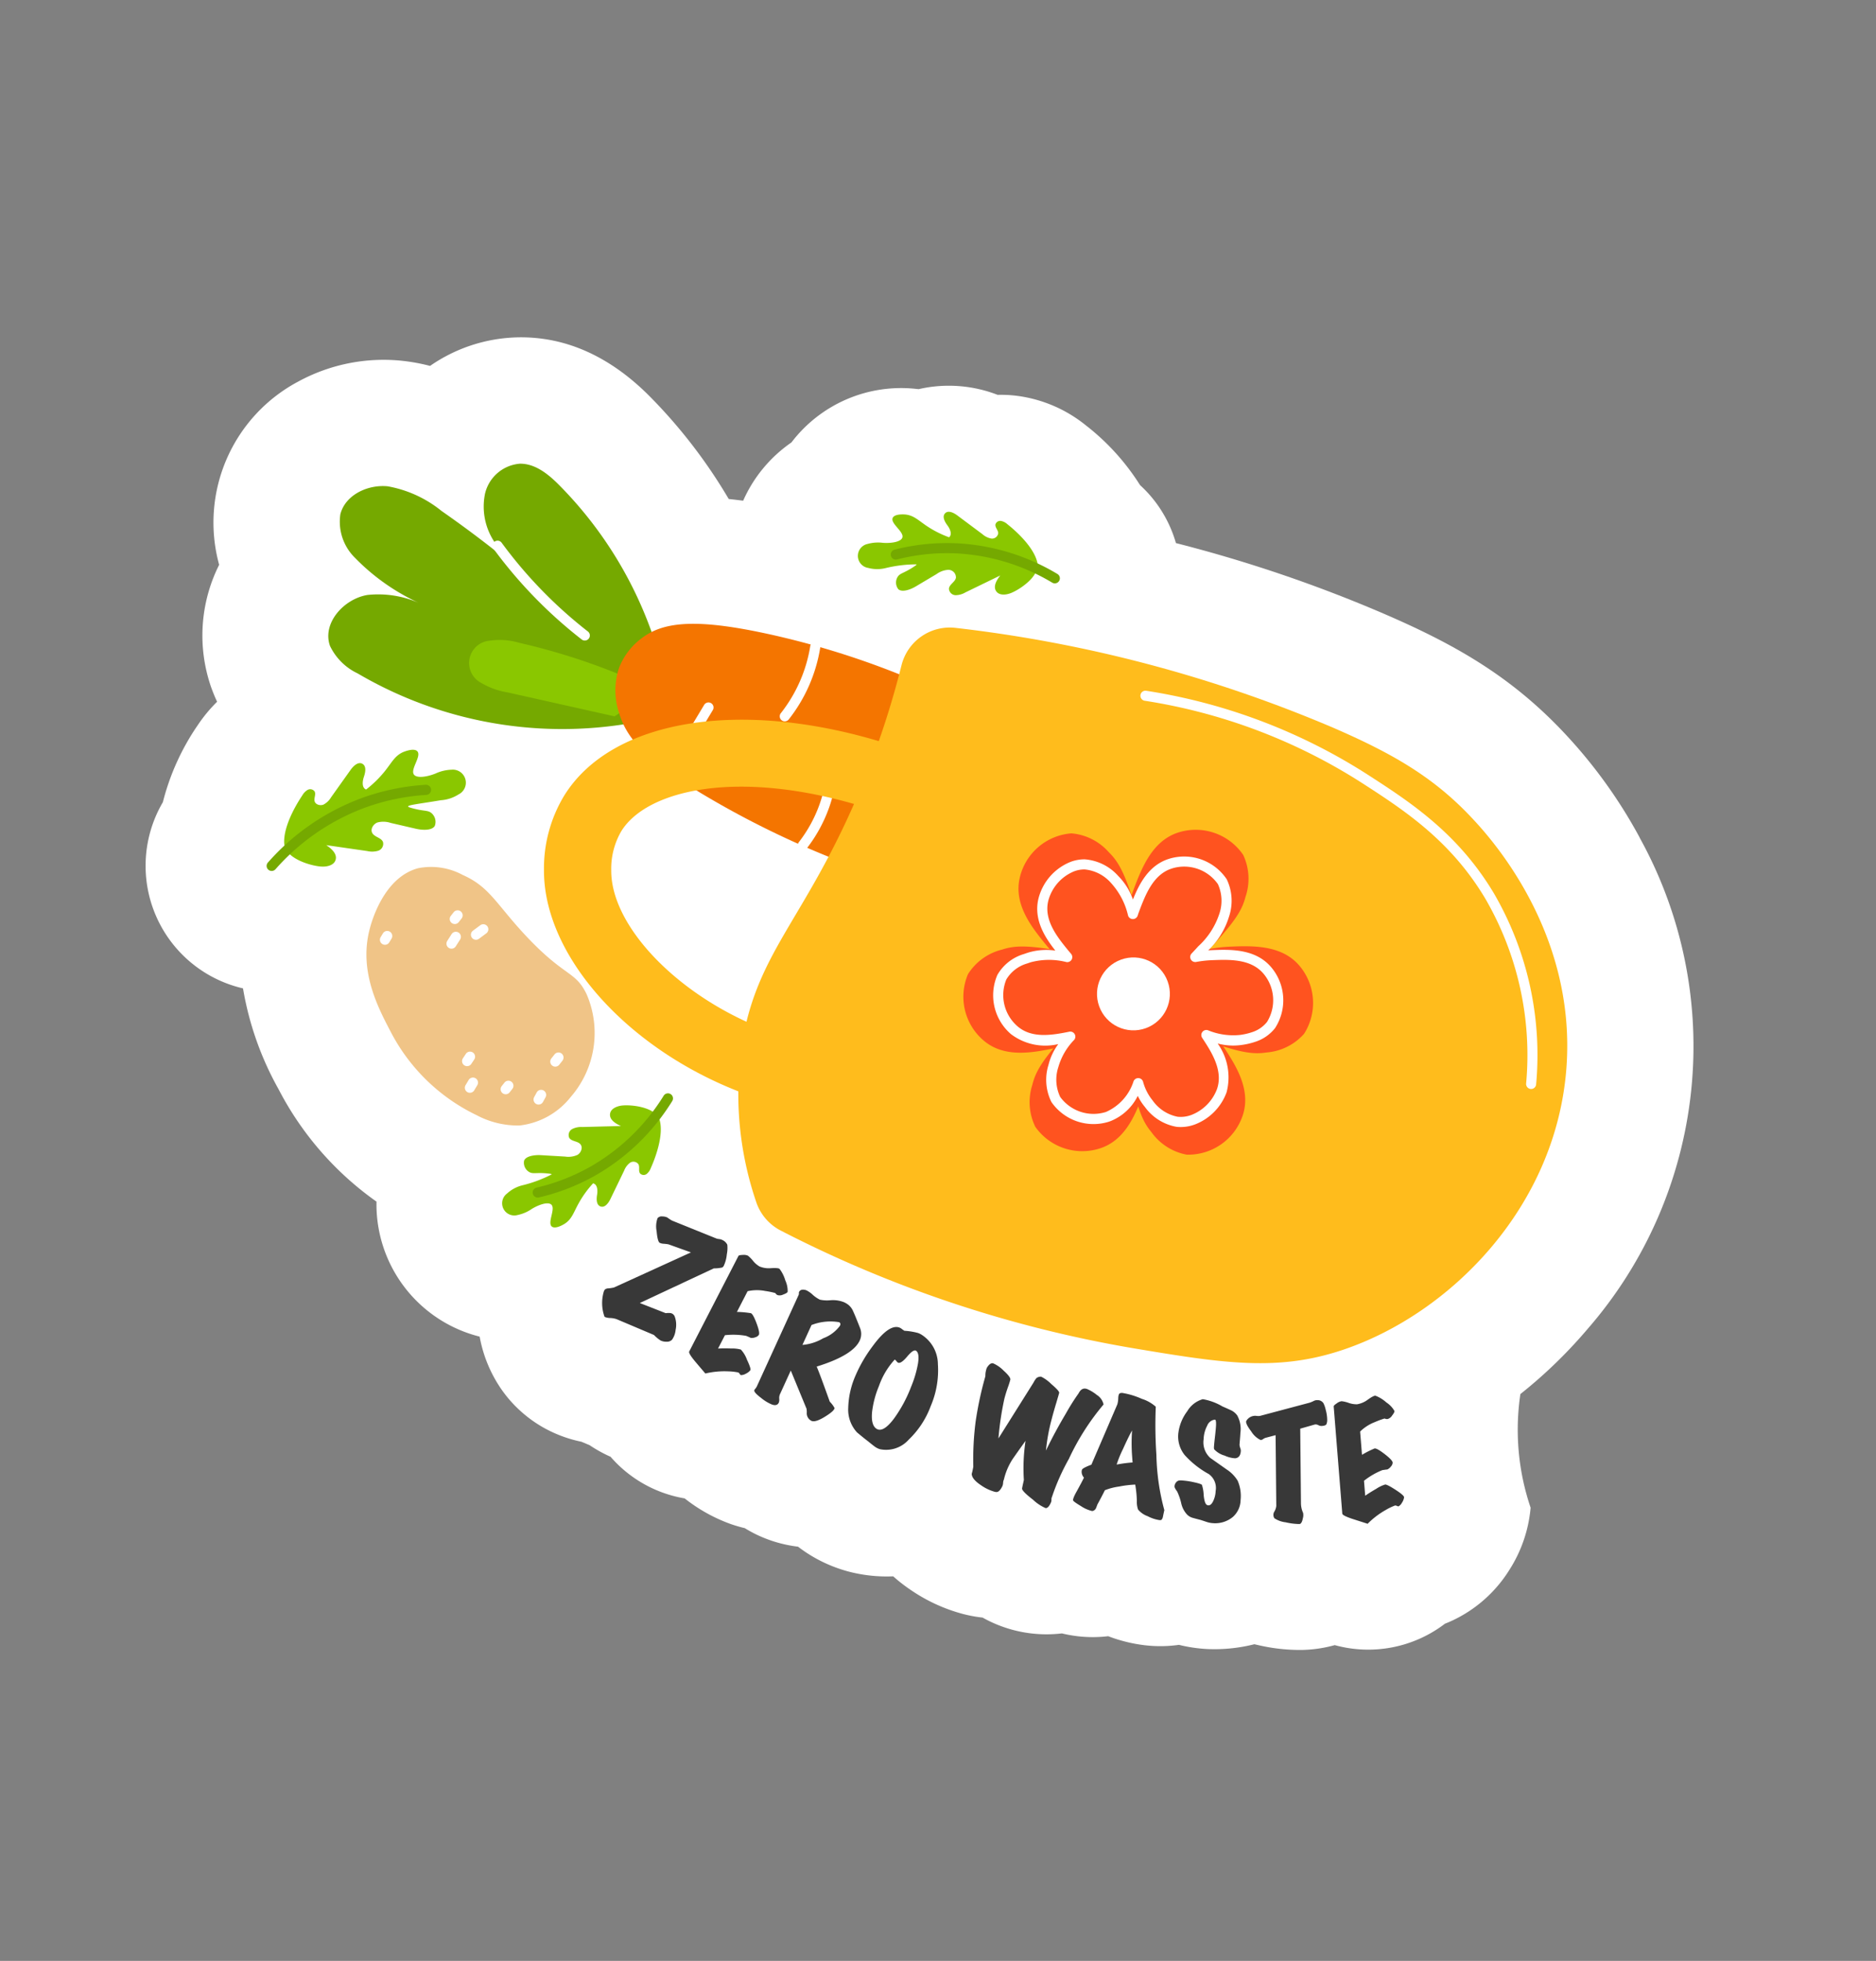 <svg xmlns="http://www.w3.org/2000/svg" width="173.632" height="181.402" viewBox="0 0 173.632 181.402">
  <rect x="0" y="0" width="173.632" height="181.402" fill="#808080" stroke="none"/>
  <g id="img_2" transform="translate(-546.074 -773.982) rotate(-20)">
    <path id="パス_77137" data-name="パス 77137" d="M364.533,1038.8a45.97,45.97,0,0,0-3.365-11.751c-2.88-6.6-6.814-11.11-11.836-15.847a129.807,129.807,0,0,0-15.817-12.692,11.589,11.589,0,0,0-1.288-6.18,21.5,21.5,0,0,0-2.835-6.93,12.727,12.727,0,0,0-5.02-4.713,12.087,12.087,0,0,0-1.675-.709,12.5,12.5,0,0,0-6.687-2.995l-.142-.068a12.761,12.761,0,0,0-12.608.673,12.887,12.887,0,0,0-6.045,3.538q-.614-.321-1.2-.606a48.349,48.349,0,0,0-3.605-11.383c-2.18-4.736-5.391-7.871-9.543-9.318a14.779,14.779,0,0,0-8.616-.323,17.787,17.787,0,0,0-2.4-1.393,16.533,16.533,0,0,0-9.583-1.416,14.769,14.769,0,0,0-12.655,13.423,14.567,14.567,0,0,0-4.57,10.429c0,.484.018.953.059,1.411a13.794,13.794,0,0,0-2.393,1.4,22.165,22.165,0,0,0-5.5,5.612,11.638,11.638,0,0,0,1.078,18.724,28.846,28.846,0,0,0-.1,9.877l.024.179a29.1,29.1,0,0,0,4.939,12.708,12.616,12.616,0,0,0,4.7,15,12.482,12.482,0,0,0,.205,5.194,11.637,11.637,0,0,0,.466,1.426,11.893,11.893,0,0,0,1.884,3.17l.017.021a12.194,12.194,0,0,0,2.959,2.553l.6.558c.169.232.344.456.527.674a12.3,12.3,0,0,0,.926.992,11.652,11.652,0,0,0,5.128,5.965l.008.013a15.09,15.09,0,0,0,3.146,3.64,12.85,12.85,0,0,0,1.132.834q.358.452.761.875a12.255,12.255,0,0,0,3.285,2.424,13.27,13.27,0,0,0,3.323,3.557c.067.049.135.1.2.146a13.983,13.983,0,0,0,3.816,1.887,14.847,14.847,0,0,0,1.082,1.723,15.67,15.67,0,0,0,3.833,3.784,12.617,12.617,0,0,0,1.556.91,12.077,12.077,0,0,0,6.395,3.885,12.47,12.47,0,0,0,1.23.718l.044.023a12.031,12.031,0,0,0,2.663.966,14.154,14.154,0,0,0,2.853,1.923,12.358,12.358,0,0,0,3.03,1.07,13.842,13.842,0,0,0,2.352,1.27q.125.052.252.1a14.992,14.992,0,0,0,3.969.963c.16.1.3.193.412.264l.066.042a17.089,17.089,0,0,0,3.378,1.66,12.148,12.148,0,0,0,3.111.656,11.7,11.7,0,0,0,10.267,1.626c.135,0,.269-.008.4-.015l.257-.017a12.435,12.435,0,0,0,6.691-2.641,12.713,12.713,0,0,0,3.705-4.566l.063-.134a22.437,22.437,0,0,1,2.705-10.2,44.266,44.266,0,0,0,7.889-3.523,39.822,39.822,0,0,0,20.089-41.071Zm-76.51,1.371c.079-.508.179-1,.291-1.487a11.8,11.8,0,0,0,.906-.933c.03-.035.058-.071.087-.106a16.7,16.7,0,0,0,1.53,3.721c.112.2.234.4.364.613q-.082.578-.119,1.158Q289.531,1041.687,288.023,1040.169Zm36.459,22.109a17.2,17.2,0,0,0,5.764-4.541c.182-.224.368-.466.555-.724a15.345,15.345,0,0,0,4.607-1.97c.12-.076.236-.157.354-.237a11.539,11.539,0,0,0-.119,2.9A20.4,20.4,0,0,1,324.482,1062.278Z" transform="translate(0 0)" fill="#fff"/>
    <g id="グループ_48105" data-name="グループ 48105" transform="translate(244.187 968.165)">
      <g id="グループ_48097" data-name="グループ 48097" transform="translate(12.507)">
        <path id="パス_77138" data-name="パス 77138" d="M406.443,1035.389c-.6-1.318-1.409-2.708-2.778-3.187a3.607,3.607,0,0,0-3.978,1.5,5.909,5.909,0,0,0-.737,4.392,12.119,12.119,0,0,0,.751,2.428q-2.046-3.428-4.347-6.695a10.961,10.961,0,0,0-3.9-3.844c-1.664-.8-3.957-.6-5,.929a4.675,4.675,0,0,0-.117,4.233,19.763,19.763,0,0,0,4.322,6.14,9.376,9.376,0,0,0-4.417-2.5c-2.183-.4-4.84,1.026-4.857,3.245a5.38,5.38,0,0,0,1.534,3.266A37.4,37.4,0,0,0,407.3,1058.6a12.787,12.787,0,0,1-1.223-2.119c-.168-.025-.335-.053-.5-.084-.127-.023-.255-.05-.384-.063-.062-.007.029,0-.06,0-.048,0-.173.027-.025-.008a.575.575,0,1,1-.334-1.1,2.148,2.148,0,0,1,.856.017l.038.007a10.211,10.211,0,0,0,.686-1.774c1.094-.951,1.9-.939,3.427-1.6A36.917,36.917,0,0,0,406.443,1035.389Z" transform="translate(-381.391 -1029.527)" fill="#75a900"/>
        <path id="パス_77139" data-name="パス 77139" d="M467.488,1144.925a59.724,59.724,0,0,0-9.258-7.364,6.341,6.341,0,0,0-2.487-1.111,2.073,2.073,0,0,0-2.058,3.422,6.884,6.884,0,0,0,1.959,1.629l8.556,5.475C465.777,1146.7,466.1,1145.722,467.488,1144.925Z" transform="translate(-441.692 -1119.345)" fill="#8ac700"/>
        <path id="パス_77140" data-name="パス 77140" d="M539.6,1189.4a84.4,84.4,0,0,1-9.261-9.6c-3.727-4.534-5.14-7.236-4.958-10.015a6.548,6.548,0,0,1,1.44-3.949,6.189,6.189,0,0,1,2.923-1.85c2.493-.781,5.576.143,11.17,3.689a77.188,77.188,0,0,1,11.123,8.581Z" transform="translate(-502.364 -1142.293)" fill="#f47500"/>
        <path id="パス_77141" data-name="パス 77141" d="M494.724,1095.062a.467.467,0,0,1-.4-.219,42.508,42.508,0,0,1-4.8-10.679.467.467,0,0,1,.9-.262,41.568,41.568,0,0,0,4.693,10.445.467.467,0,0,1-.395.715Z" transform="translate(-472.236 -1074.932)" fill="#fff"/>
        <path id="パス_77142" data-name="パス 77142" d="M541.4,1218.4a.467.467,0,0,1-.294-.83l5-4.048a.467.467,0,1,1,.587.726l-5,4.048A.464.464,0,0,1,541.4,1218.4Z" transform="translate(-515.446 -1184.039)" fill="#fff"/>
        <path id="パス_77143" data-name="パス 77143" d="M612.526,1207.583a.467.467,0,0,1-.246-.864,13.471,13.471,0,0,0,4.68-4.895.467.467,0,1,1,.816.454,14.409,14.409,0,0,1-5.006,5.234A.465.465,0,0,1,612.526,1207.583Z" transform="translate(-575.205 -1174.095)" fill="#fff"/>
        <path id="パス_77144" data-name="パス 77144" d="M596.84,1275.931a.467.467,0,0,1-.248-.862,12.575,12.575,0,0,0,4.934-5.864.467.467,0,0,1,.864.353,13.515,13.515,0,0,1-5.3,6.3A.464.464,0,0,1,596.84,1275.931Z" transform="translate(-562.025 -1230.667)" fill="#fff"/>
      </g>
      <g id="グループ_48098" data-name="グループ 48098" transform="translate(5.268 34.602)">
        <path id="パス_77145" data-name="パス 77145" d="M347.614,1248.7a6.159,6.159,0,0,0-3.665-2c-3.351-.3-5.842,3.32-6.158,3.779-2.3,3.349-1.723,7.178-1.394,9.663a17.485,17.485,0,0,0,4.822,9.877,8.153,8.153,0,0,0,3.4,2.254,7.044,7.044,0,0,0,5.366-.859,9.031,9.031,0,0,0,4.629-8.427c-.248-2.469-1.4-2.121-3.57-7.325C349.592,1252.175,349.525,1250.535,347.614,1248.7Z" transform="translate(-336.082 -1246.683)" fill="#f0c487"/>
        <path id="パス_77146" data-name="パス 77146" d="M392.755,1278.461a.467.467,0,0,1-.246-.864l.374-.232a.467.467,0,0,1,.491.794l-.374.232A.465.465,0,0,1,392.755,1278.461Z" transform="translate(-383.308 -1272.404)" fill="#fff"/>
        <path id="パス_77147" data-name="パス 77147" d="M401.159,1291.2a.467.467,0,0,1-.133-.914l.8-.238a.467.467,0,1,1,.266.895l-.8.238A.462.462,0,0,1,401.159,1291.2Z" transform="translate(-390.37 -1283.104)" fill="#fff"/>
        <path id="パス_77148" data-name="パス 77148" d="M386.078,1290.094a.467.467,0,0,1-.284-.837l.585-.448a.467.467,0,1,1,.568.741l-.585.448A.465.465,0,0,1,386.078,1290.094Z" transform="translate(-377.698 -1281.997)" fill="#fff"/>
        <path id="パス_77149" data-name="パス 77149" d="M367.559,1372.663a.467.467,0,0,1-.295-.829l.43-.35a.467.467,0,0,1,.589.725l-.43.35A.465.465,0,0,1,367.559,1372.663Z" transform="translate(-362.138 -1351.457)" fill="#fff"/>
        <path id="パス_77150" data-name="パス 77150" d="M371.3,1357.862a.467.467,0,0,1-.28-.841l.406-.3a.467.467,0,0,1,.56.747l-.406.3A.464.464,0,0,1,371.3,1357.862Z" transform="translate(-365.279 -1339.059)" fill="#fff"/>
        <path id="パス_77151" data-name="パス 77151" d="M386.749,1381.226a.467.467,0,0,1-.246-.864l.359-.222a.467.467,0,0,1,.491.794l-.359.222A.464.464,0,0,1,386.749,1381.226Z" transform="translate(-378.262 -1358.759)" fill="#fff"/>
        <path id="パス_77152" data-name="パス 77152" d="M419.228,1375.908a.467.467,0,0,1-.246-.864l.395-.244a.467.467,0,1,1,.491.794l-.394.244A.464.464,0,0,1,419.228,1375.908Z" transform="translate(-405.552 -1354.272)" fill="#fff"/>
        <path id="パス_77153" data-name="パス 77153" d="M402.621,1392.741a.467.467,0,0,1-.308-.818l.386-.339a.467.467,0,0,1,.616.7l-.386.339A.464.464,0,0,1,402.621,1392.741Z" transform="translate(-391.598 -1368.337)" fill="#fff"/>
        <path id="パス_77154" data-name="パス 77154" d="M350.634,1275.769a.467.467,0,0,1-.293-.83l.324-.261a.467.467,0,0,1,.586.727l-.324.261A.464.464,0,0,1,350.634,1275.769Z" transform="translate(-347.917 -1270.118)" fill="#fff"/>
      </g>
      <path id="パス_77155" data-name="パス 77155" d="M502.49,1264.475a4.618,4.618,0,0,0,1.241,3.324,112.236,112.236,0,0,0,26.819,21.314c7.554,4.277,11.985,6.714,18.437,6.839,10.411.2,22.877-5.681,28.185-17.379,5.356-11.805.473-23.03-.375-24.979-2.05-4.711-4.911-8.05-9.144-12.055a125.75,125.75,0,0,0-29.637-20.6,4.607,4.607,0,0,0-5.9,1.514,80.023,80.023,0,0,1-9.612,11.678c-7.352,7.368-11.97,9.059-15.828,15.475A30.886,30.886,0,0,0,502.49,1264.475Z" transform="translate(-470.513 -1190.188)" fill="#ffbc1c"/>
      <g id="グループ_48100" data-name="グループ 48100" transform="translate(56.183 52.022)">
        <g id="グループ_48099" data-name="グループ 48099">
          <path id="パス_77156" data-name="パス 77156" d="M714.882,1370.517a42.616,42.616,0,0,0,.757-6.68c.086-2.617-.127-3.691-.607-4.691a5.188,5.188,0,0,0-2.66-2.826,5.318,5.318,0,0,0-5.889,2.217c-1.414,2.16-.508,4.759.174,6.717a13.533,13.533,0,0,0,3.763,5.587,5.742,5.742,0,0,0,4.462-.323Z" transform="translate(-697.505 -1356.074)" fill="#ff531f"/>
          <path id="パス_77157" data-name="パス 77157" d="M754.164,1391.56a42.616,42.616,0,0,0,6.169-2.673c2.312-1.23,3.136-1.95,3.765-2.865a5.188,5.188,0,0,0,1.124-3.715,5.318,5.318,0,0,0-4.857-4c-2.577-.15-4.379,1.931-5.737,3.5a13.534,13.534,0,0,0-2.968,6.046,5.745,5.745,0,0,0,2.5,3.708Z" transform="translate(-736.093 -1374.748)" fill="#ff531f"/>
          <path id="パス_77158" data-name="パス 77158" d="M753.739,1450.795a42.611,42.611,0,0,0,4.887,4.617c2.041,1.64,3.028,2.115,4.116,2.332a5.19,5.19,0,0,0,3.857-.43,5.319,5.319,0,0,0,1.764-6.04c-.878-2.428-3.5-3.264-5.476-3.895a13.534,13.534,0,0,0-6.727-.346,5.743,5.743,0,0,0-2.422,3.762Z" transform="translate(-737.84 -1432.274)" fill="#ff531f"/>
          <path id="パス_77159" data-name="パス 77159" d="M731.179,1463.231a42.628,42.628,0,0,0-1.436,6.568c-.353,2.594-.251,3.685.124,4.729a5.188,5.188,0,0,0,2.357,3.083,5.319,5.319,0,0,0,6.085-1.6c1.628-2,.992-4.682.513-6.7a13.536,13.536,0,0,0-3.172-5.942,5.746,5.746,0,0,0-4.472-.135Z" transform="translate(-717.494 -1445.784)" fill="#ff531f"/>
          <path id="パス_77160" data-name="パス 77160" d="M680.133,1451.1a42.618,42.618,0,0,0-6.124,2.775c-2.291,1.268-3.1,2-3.717,2.927a5.189,5.189,0,0,0-1.062,3.733,5.318,5.318,0,0,0,4.923,3.92c2.58.107,4.346-2,5.678-3.594a13.533,13.533,0,0,0,2.867-6.095,5.746,5.746,0,0,0-2.565-3.666Z" transform="translate(-666.784 -1435.92)" fill="#ff531f"/>
          <path id="パス_77161" data-name="パス 77161" d="M669.4,1412.444a42.6,42.6,0,0,0-5.579-3.752c-2.283-1.283-3.334-1.589-4.443-1.624a5.189,5.189,0,0,0-3.734,1.058,5.318,5.318,0,0,0-.748,6.248c1.265,2.251,3.989,2.645,6.041,2.942a13.532,13.532,0,0,0,6.692-.763,5.745,5.745,0,0,0,1.771-4.109Z" transform="translate(-654.224 -1398.913)" fill="#ff531f"/>
        </g>
        <path id="パス_77162" data-name="パス 77162" d="M682.182,1372.966a3.638,3.638,0,0,1,1.283.227,4.6,4.6,0,0,1,2.388,2.5,5.841,5.841,0,0,1,.536,2.519c1.032-1.147,2.387-2.4,4.237-2.4h0l.237.007a4.739,4.739,0,0,1,4.324,3.6,4.6,4.6,0,0,1-.976,3.315,7.241,7.241,0,0,1-2.878,2.279q.134.039.266.081c1.647.525,3.9,1.245,4.683,3.406a4.739,4.739,0,0,1-1.6,5.39,3.8,3.8,0,0,1-2.078.566,6.781,6.781,0,0,1-1.353-.157,5.546,5.546,0,0,1-2.047-.887,5.394,5.394,0,0,1-.774,4.53,5.032,5.032,0,0,1-3.768,1.786,3.725,3.725,0,0,1-1.676-.378,4.6,4.6,0,0,1-2.12-2.73,4.893,4.893,0,0,1-.269-1.184,4.808,4.808,0,0,1-3.149,1.33l-.17,0a4.739,4.739,0,0,1-4.383-3.523,4.6,4.6,0,0,1,.921-3.331,5.365,5.365,0,0,1,1.507-1.494,5.249,5.249,0,0,1-3.8-2.364,4.74,4.74,0,0,1,.694-5.58,4.191,4.191,0,0,1,2.936-.974l.382.007a5.84,5.84,0,0,1,2.489.689c-.5-1.527-.908-3.4.167-5.038A4.965,4.965,0,0,1,682.182,1372.966Zm3.742,6.972a.467.467,0,0,1-.466-.48,6.691,6.691,0,0,0-.446-3.363,3.712,3.712,0,0,0-1.874-2.028,2.707,2.707,0,0,0-.955-.167,4.052,4.052,0,0,0-3.208,1.761c-1.007,1.538-.343,3.441.19,4.971l.125.338a.467.467,0,0,1-.66.578,6.555,6.555,0,0,0-3.121-1.117l-.352-.007a3.31,3.31,0,0,0-2.312.735,3.814,3.814,0,0,0-.5,4.429c.829,1.475,2.592,1.845,4.326,2.1a.467.467,0,0,1,.169.865,5.952,5.952,0,0,0-2.242,1.868,3.71,3.71,0,0,0-.781,2.649,3.814,3.814,0,0,0,3.5,2.756h.006a4.639,4.639,0,0,0,3.375-1.8.467.467,0,0,1,.809.337,4.643,4.643,0,0,0,.237,1.937,3.711,3.711,0,0,0,1.657,2.21,2.8,2.8,0,0,0,1.26.28,4.122,4.122,0,0,0,3.044-1.441c1.159-1.427.679-3.448.329-4.924a.467.467,0,0,1,.739-.477,6.127,6.127,0,0,0,2.659,1.43,5.862,5.862,0,0,0,1.171.139,2.884,2.884,0,0,0,1.577-.419,3.814,3.814,0,0,0,1.225-4.286c-.625-1.728-2.546-2.341-4.089-2.833a9.967,9.967,0,0,0-1.4-.337.467.467,0,0,1-.132-.879c.292-.145.562-.285.809-.416a7.012,7.012,0,0,0,2.85-2.147,3.712,3.712,0,0,0,.824-2.636,3.814,3.814,0,0,0-3.457-2.814l-.183-.005c-1.74,0-3.011,1.468-4.032,2.647-.106.123-.207.245-.3.368A.466.466,0,0,1,685.924,1379.938Zm-1.525,4.947a.467.467,0,0,1,.4.233,4.418,4.418,0,0,0,.58.774.466.466,0,0,1,.029.611l-.147.2a4.1,4.1,0,0,0-.352.616.467.467,0,0,1-.471.269l-.158-.014a4.054,4.054,0,0,0-.655.011.467.467,0,0,1-.445-.224,4.484,4.484,0,0,0-.5-.667.467.467,0,0,1-.07-.534l.077-.154a4.1,4.1,0,0,0,.236-.629.467.467,0,0,1,.428-.338,4.2,4.2,0,0,0,.925-.137A.464.464,0,0,1,684.4,1384.884Zm.049,1.357q-.143-.175-.269-.361-.228.044-.458.068c-.041.116-.089.234-.142.355.084.1.167.214.247.332.124,0,.252-.005.384,0C684.281,1386.5,684.36,1386.373,684.448,1386.241Z" transform="translate(-668.262 -1370.267)" fill="#fff"/>
        <circle id="楕円形_6062" data-name="楕円形 6062" cx="3.372" cy="3.372" r="3.372" transform="translate(11.813 12.794)" fill="#fff"/>
      </g>
      <path id="パス_77163" data-name="パス 77163" d="M459.032,1253.261c-8.62-7.458-12.88-18.231-10.131-25.618a12.984,12.984,0,0,1,4.113-5.814c6.55-5.143,18.46-2.873,29.636,5.648l-3.773,4.949c-9.753-7.436-18.459-8.5-22.019-5.7a6.876,6.876,0,0,0-2.123,3.09c-1.815,4.877,1.862,13.108,8.371,18.74Z" transform="translate(-424.873 -1188.903)" fill="#ffbc1c"/>
      <path id="パス_77164" data-name="パス 77164" d="M833.554,1341.406a.467.467,0,0,1-.424-.661,28.816,28.816,0,0,0,2.3-17.37c-1.186-6.2-4.318-10.33-7.082-13.975a52.036,52.036,0,0,0-16.269-14,.467.467,0,1,1,.455-.815,52.959,52.959,0,0,1,16.558,14.25c2.825,3.726,6.028,7.95,7.255,14.363a29.745,29.745,0,0,1-2.373,17.935A.467.467,0,0,1,833.554,1341.406Z" transform="translate(-730.445 -1252.334)" fill="#fff"/>
      <g id="グループ_48101" data-name="グループ 48101" transform="translate(0 23.611)">
        <path id="パス_77165" data-name="パス 77165" d="M320.154,1178.643a1.318,1.318,0,0,1,.633-.3.5.5,0,0,1,.542.349c.055.31-.289.561-.307.876s.343.571.67.556a1.777,1.777,0,0,0,.885-.392l2.572-1.77c.369-.253.914-.492,1.211-.157s0,.837-.276,1.181-.539.879-.214,1.178a10.28,10.28,0,0,0,2.251-1.026c.873-.537,1.337-1.011,2.181-1.057.059,0,1.061-.048,1.235.384.23.573-1.243,1.352-1.025,1.937.154.413,1.062.591,1.88.57a3.862,3.862,0,0,1,1.537.173,1.207,1.207,0,0,1-.168,2.369,3.467,3.467,0,0,1-1.732-.055c-1.965-.363-2.99-.627-3.04-.491-.013.034.037.087.269.253.929.668,1.307.669,1.532,1.025a1.064,1.064,0,0,1-.1,1.258c-.384.312-1.183,0-1.716-.346l-2.018-1.312a2.174,2.174,0,0,0-1.136-.459c-.415,0-.855.349-.787.758.071.431.631.674.647,1.11a.676.676,0,0,1-.686.613,1.965,1.965,0,0,1-.96-.315l-3.388-1.816c.342.464.69,1.107.349,1.572-.326.444-1.018.341-1.517.107-.967-.452-2.793-1.851-2.447-3.113C317.419,1180.907,319.032,1179.459,320.154,1178.643Z" transform="translate(-314.774 -1177.643)" fill="#8ac700"/>
        <path id="パス_77166" data-name="パス 77166" d="M303.578,1200.717a.467.467,0,0,1-.223-.877,21.484,21.484,0,0,1,10.074-2.636,20.99,20.99,0,0,1,6.111.87.467.467,0,1,1-.265.9,20.106,20.106,0,0,0-5.84-.832,20.547,20.547,0,0,0-9.634,2.522A.464.464,0,0,1,303.578,1200.717Z" transform="translate(-303.111 -1194.079)" fill="#75a900"/>
      </g>
      <g id="グループ_48102" data-name="グループ 48102" transform="translate(9.77 61.64)">
        <path id="パス_77167" data-name="パス 77167" d="M378.363,1422.631a1.233,1.233,0,0,1-.536.372.462.462,0,0,1-.553-.236c-.1-.277.178-.562.145-.854a.572.572,0,0,0-.7-.407,1.661,1.661,0,0,0-.753.5l-2.09,2.032c-.3.291-.764.6-1.09.334s-.134-.77.069-1.13.359-.893.012-1.118a9.591,9.591,0,0,0-1.91,1.3c-.72.631-1.072,1.141-1.842,1.315-.053.012-.969.211-1.2-.16-.3-.491.932-1.439.64-1.943-.207-.356-1.07-.377-1.82-.23a3.6,3.6,0,0,1-1.442.082,1.127,1.127,0,0,1-.217-2.207,3.237,3.237,0,0,1,1.6-.221,12.169,12.169,0,0,0,2.875-.025c.006-.033-.048-.074-.287-.191-.96-.469-1.308-.411-1.571-.7a.993.993,0,0,1-.109-1.173c.3-.348,1.089-.185,1.634.05l2.063.891a2.031,2.031,0,0,0,1.118.245c.382-.066.732-.456.606-.822-.133-.385-.687-.521-.77-.92a.631.631,0,0,1,.536-.672,1.832,1.832,0,0,1,.933.14l3.4,1.14c-.388-.374-.809-.91-.568-1.392.23-.46.884-.473,1.38-.336.961.264,2.861,1.265,2.74,2.481C380.525,1420.118,379.267,1421.7,378.363,1422.631Z" transform="translate(-364.259 -1416.213)" fill="#8ac700"/>
        <path id="パス_77168" data-name="パス 77168" d="M386.113,1423.995a19.812,19.812,0,0,1-2.363-.142.467.467,0,1,1,.111-.927,18.712,18.712,0,0,0,5.5-.15,19.159,19.159,0,0,0,8.458-3.826.467.467,0,0,1,.577.734,20.1,20.1,0,0,1-8.873,4.012A19.527,19.527,0,0,1,386.113,1423.995Z" transform="translate(-380.29 -1418.429)" fill="#75a900"/>
      </g>
      <g id="グループ_48103" data-name="グループ 48103" transform="translate(61.21 19.064)">
        <path id="パス_77169" data-name="パス 77169" d="M699.783,1153.431a1.231,1.231,0,0,0-.442-.48.462.462,0,0,0-.592.109c-.157.248.051.587-.045.865a.572.572,0,0,1-.775.243,1.661,1.661,0,0,1-.626-.652l-1.6-2.439c-.229-.349-.616-.748-.991-.564s-.3.723-.18,1.118.155.95-.232,1.094a9.584,9.584,0,0,1-1.581-1.684c-.564-.773-.8-1.347-1.51-1.685-.05-.023-.9-.417-1.2-.1-.4.413.6,1.608.2,2.036-.28.3-1.127.134-1.826-.174a3.606,3.606,0,0,0-1.389-.395,1.127,1.127,0,0,0-.694,2.106,3.236,3.236,0,0,0,1.516.566,12.161,12.161,0,0,1,2.8.653c0,.034-.063.061-.322.123-1.039.248-1.366.116-1.686.343a.994.994,0,0,0-.363,1.121c.221.406,1.022.419,1.605.308l2.208-.419a2.027,2.027,0,0,1,1.144.005.7.7,0,0,1,.412.934c-.214.347-.784.359-.953.73a.631.631,0,0,0,.376.772,1.831,1.831,0,0,0,.941.068l3.57-.369c-.46.28-.988.712-.858,1.235.124.5.759.655,1.273.63,1-.048,3.068-.61,3.216-1.823C701.344,1156.355,700.463,1154.533,699.783,1153.431Z" transform="translate(-685.729 -1149.13)" fill="#8ac700"/>
        <path id="パス_77170" data-name="パス 77170" d="M717.637,1175.589a.466.466,0,0,1-.362-.172,19.156,19.156,0,0,0-7.418-5.581,18.722,18.722,0,0,0-5.331-1.347.467.467,0,1,1,.094-.929,19.648,19.648,0,0,1,5.6,1.414,20.094,20.094,0,0,1,7.782,5.853.467.467,0,0,1-.362.762Z" transform="translate(-701.169 -1164.614)" fill="#75a900"/>
      </g>
      <g id="グループ_48104" data-name="グループ 48104" transform="translate(15.14 72.555)">
        <path id="パス_77171" data-name="パス 77171" d="M409.657,1491.667a3.637,3.637,0,0,1-.743-.19l-7.529.67,1.929,1.7a2.046,2.046,0,0,1,.437.153.508.508,0,0,1,.243.417,2.194,2.194,0,0,1-.345,1.2,1.893,1.893,0,0,1-.622.741.655.655,0,0,1-.558-.009,1.141,1.141,0,0,1-.466-.292,3.454,3.454,0,0,1-.4-.685l-2.743-2.553a2.028,2.028,0,0,0-.508-.3,1.526,1.526,0,0,1-.428-.246.259.259,0,0,1-.041-.069,3.72,3.72,0,0,1,.769-2.24,1.089,1.089,0,0,1,.136-.1.539.539,0,0,1,.332.016,4.8,4.8,0,0,0,.5.1l7.815-.615-1.684-1.4a3.109,3.109,0,0,0-.422-.217,1,1,0,0,1-.31-.207q-.142-.192.1-1.1a2.267,2.267,0,0,1,.491-1.105.486.486,0,0,1,.479,0,1.076,1.076,0,0,1,.4.253,3.664,3.664,0,0,0,.309.414l3.279,2.95a1.168,1.168,0,0,0,.235.148.777.777,0,0,1,.242.177.923.923,0,0,1,.286.571,2.966,2.966,0,0,1-.348.823,3.2,3.2,0,0,1-.638.909A.338.338,0,0,1,409.657,1491.667Z" transform="translate(-397.87 -1485.268)" fill="#383838"/>
        <path id="パス_77172" data-name="パス 77172" d="M441.685,1532.442a1.174,1.174,0,0,1-.512.157.867.867,0,0,1-.457-.037c-.025-.013-.046-.06-.065-.138a.382.382,0,0,0-.073-.167.118.118,0,0,0-.046-.03,5.21,5.21,0,0,0-.79-.387,7.71,7.71,0,0,0-2.066-.541q-.5-1.34-.541-1.463-.294-.845-.168-.961l7.307-6.749q.068-.063.405.049a.936.936,0,0,1,.426.228,2.874,2.874,0,0,1,.28.606,2.2,2.2,0,0,0,.389.7,2.275,2.275,0,0,0,.962.516q.648.194.707.337a3.221,3.221,0,0,1,.132,1.166,2.328,2.328,0,0,1-.155,1.07q-.069.1-.467.1a.732.732,0,0,1-.514-.128.428.428,0,0,1-.115-.182c-.011-.051-.025-.079-.043-.086a7.571,7.571,0,0,0-.786-.481,3.952,3.952,0,0,0-1.542-.539l-1.584,1.463a9.023,9.023,0,0,1,1.176.552q.163.138.173,1.055t-.165,1.079a.553.553,0,0,1-.378.1.856.856,0,0,1-.427-.092q-.09-.1-.334-.322a6.822,6.822,0,0,0-1.824-.728l-1.02.942q.444.13,1.144.41a3.161,3.161,0,0,1,.808.4,2.725,2.725,0,0,1,.21,1.076Q441.82,1532.353,441.685,1532.442Z" transform="translate(-430.69 -1516.218)" fill="#383838"/>
        <path id="パス_77173" data-name="パス 77173" d="M471.219,1564.478q-.073.244-1.109.458t-1.31-.074a.788.788,0,0,1-.165-.794,1.783,1.783,0,0,0,.128-.413l-.161-3.815-1.717,1.744a.88.88,0,0,0-.18.343.864.864,0,0,1-.152.315q-.278.283-.674-.051a3.91,3.91,0,0,1-.737-.93q-.473-.726-.325-.876a.666.666,0,0,1,.149-.1,1.026,1.026,0,0,0,.223-.18l6.477-6.579a.341.341,0,0,0,.088-.146.263.263,0,0,1,.051-.108q.26-.245.674.07a2.314,2.314,0,0,1,.425.6,2.926,2.926,0,0,0,.473.66,3.2,3.2,0,0,0,.91.386,2.772,2.772,0,0,1,1.108.6,2.2,2.2,0,0,1,.264.316,1.5,1.5,0,0,1,.24.718q.031.4.044.785.036,1,.027,1.047a1.446,1.446,0,0,1-.358.891q-1.02,1.149-4.632.971.043.748.027,3.461a2.554,2.554,0,0,1,.134.354A1.986,1.986,0,0,1,471.219,1564.478Zm3.1-7.32a4.806,4.806,0,0,0-2.474-.617l-1.42,1.442a4.548,4.548,0,0,0,2.021.078,3.354,3.354,0,0,0,1.848-.557Q474.484,1557.315,474.324,1557.157Z" transform="translate(-454.092 -1542.313)" fill="#383838"/>
        <path id="パス_77174" data-name="パス 77174" d="M512.693,1601.946a1.682,1.682,0,0,1-.415-.468q-.191-.3-.367-.6-.226-.343-.672-1.114a3.113,3.113,0,0,1,.021-2.428,7.92,7.92,0,0,1,1.582-2.488,13.248,13.248,0,0,1,2.513-2.1q2.139-1.424,2.909-.737a1.038,1.038,0,0,1,.161.206,2.1,2.1,0,0,0,.153.216,6.337,6.337,0,0,1,1.122.629q.1.088.189.186a3.257,3.257,0,0,1,.545,3.145,8.408,8.408,0,0,1-1.95,3.418,8.234,8.234,0,0,1-2.974,2.221A2.8,2.8,0,0,1,512.693,1601.946Zm6.277-7.394q-.164-.253-.949.2t-1,.258a.435.435,0,0,1-.095-.182.66.66,0,0,0-.1-.2,7.064,7.064,0,0,0-2.22,1.813,8.81,8.81,0,0,0-1.42,2.048q-.51,1.088-.135,1.581.445.574,1.836-.33a12.722,12.722,0,0,0,2.505-2.232,10.251,10.251,0,0,0,1.314-1.771Q519.186,1594.887,518.97,1594.552Z" transform="translate(-492.927 -1574.765)" fill="#383838"/>
        <path id="パス_77175" data-name="パス 77175" d="M580.193,1637.983a22.442,22.442,0,0,0-4.737,3.631,20.242,20.242,0,0,0-2.664,2.76.546.546,0,0,0-.139.226.651.651,0,0,1-.113.211q-.428.46-.669.343a4,4,0,0,1-.829-1.13q-.672-1.055-.6-1.3,0-.029.431-.7a17.053,17.053,0,0,1,1.384-3.35q-.844.576-1.677,1.159a5.96,5.96,0,0,0-1.422,1.511.941.941,0,0,0-.179.262.863.863,0,0,1-.176.28q-.42.4-.672.325a.687.687,0,0,1-.189-.1,4.1,4.1,0,0,1-.977-1.007q-.587-.8-.434-1.26a6.154,6.154,0,0,0,.367-.582,27.5,27.5,0,0,1,1.633-3.853,32.332,32.332,0,0,1,2.275-3.62,2.125,2.125,0,0,1,.387-.681q.463-.372.707-.189a3.051,3.051,0,0,1,.673.959q.4.753.306.98a7.08,7.08,0,0,1-.46.6q-.388.472-.68.9a28.174,28.174,0,0,0-1.764,3.249l4.812-3.74a2.092,2.092,0,0,1,.4-.3.626.626,0,0,1,.462.028,3.54,3.54,0,0,1,.637.942q.5.882.416,1.031-.052.077-.523.716-.564.752-.961,1.33a17.679,17.679,0,0,0-1.494,2.552q1.327-1.3,2.9-2.585a20.345,20.345,0,0,1,1.746-1.353q.494-.463.907-.083a3.746,3.746,0,0,1,.635.8A1.387,1.387,0,0,1,580.193,1637.983Z" transform="translate(-539.554 -1607.604)" fill="#383838"/>
        <path id="パス_77176" data-name="パス 77176" d="M624.295,1684.09q-.066.1-.305.483a.639.639,0,0,1-.256.271.465.465,0,0,1-.218-.067,3.436,3.436,0,0,1-.865-.693,2.044,2.044,0,0,1-.621-.88,2.121,2.121,0,0,1,.172-.8,10.7,10.7,0,0,0,.371-1.459,9.856,9.856,0,0,0-1.474-.342,5.548,5.548,0,0,0-1.345-.128q-.435.417-1.108,1.01-.119.147-.236.273a.458.458,0,0,1-.329.136.221.221,0,0,1-.118-.03,3.158,3.158,0,0,1-.8-.778q-.516-.633-.492-.74.037-.189.638-.7.858-.751,1.025-.933a.8.8,0,0,1,0-.621.871.871,0,0,1,.078-.124q.1-.13.977-.141l4.167-4.424a2.249,2.249,0,0,0,.276-.513q.138-.331.275-.365a.493.493,0,0,1,.313.085,7.238,7.238,0,0,1,1.435,1.087,3.5,3.5,0,0,1,.968,1.131,40.708,40.708,0,0,0-1.468,4.2A21.047,21.047,0,0,0,624.295,1684.09Zm-1.252-5.15q.225-.82.31-1.074a17.172,17.172,0,0,1,.657-1.728q-.53.458-1.37,1.321a10.116,10.116,0,0,0-1.05,1.158A12.608,12.608,0,0,1,623.043,1678.939Z" transform="translate(-581.714 -1642.6)" fill="#383838"/>
        <path id="パス_77177" data-name="パス 77177" d="M679.823,1702.006a2.141,2.141,0,0,1-1.22,1.231,2.567,2.567,0,0,1-1.912-.092,2.328,2.328,0,0,1-.537-.326q-.494-.394-.519-.4-.267-.184-.538-.376a1.179,1.179,0,0,1-.4-.492,2.265,2.265,0,0,1-.137-1.176,5.312,5.312,0,0,0,.014-1.128,1.727,1.727,0,0,1-.088-.438.542.542,0,0,1,.218-.332.511.511,0,0,1,.345-.121,1.062,1.062,0,0,1,.279.088,7.034,7.034,0,0,1,1,.541q.572.362.61.478a3.557,3.557,0,0,1-.174.96q-.2.778-.014.955a.259.259,0,0,0,.1.07q.232.1.558-.218a2.381,2.381,0,0,0,.531-.8,1.579,1.579,0,0,0-.065-1.691,8.523,8.523,0,0,1-1.487-2.4,2.732,2.732,0,0,1,.164-2.169,4.2,4.2,0,0,1,1.44-1.569,2.461,2.461,0,0,1,1.733-.557,5.372,5.372,0,0,1,1.482,1.254q.3.283.6.58a1.5,1.5,0,0,1,.4.67,2.62,2.62,0,0,1-.278,1.619q-.082.2-.253.568-.151.324-.207.458a1.678,1.678,0,0,0-.032.316.575.575,0,0,1-.064.289q-.25.526-.7.408a2.59,2.59,0,0,1-.826-.562,2.041,2.041,0,0,1-.717-.889.7.7,0,0,1,.078-.254q.077-.183.391-.812t.437-.921q.22-.524.093-.563a.866.866,0,0,0-.856.279,2.905,2.905,0,0,0-.744,1.072,1.941,1.941,0,0,0-.009,1.832l1.074,1.542a3.238,3.238,0,0,1,.585,1.307A3.542,3.542,0,0,1,679.823,1702.006Z" transform="translate(-630.288 -1658.984)" fill="#383838"/>
        <path id="パス_77178" data-name="パス 77178" d="M729.571,1714.31a.748.748,0,0,1-.246-.178.5.5,0,0,0-.267-.157l-1.408-.1-2.316,6.561a2.2,2.2,0,0,0-.1.848,1.019,1.019,0,0,1-.192.465q-.212.361-.409.4a.389.389,0,0,1-.129-.032,6.051,6.051,0,0,1-1.09-.567,2.355,2.355,0,0,1-.845-.705.57.57,0,0,1,.224-.594,1.32,1.32,0,0,0,.329-.417l2.18-6.174-.965-.088a.765.765,0,0,0-.243.033.337.337,0,0,1-.267-.017,2.07,2.07,0,0,1-.524-1.02q-.263-.843-.117-1.058a.951.951,0,0,1,1.069-.128,1.011,1.011,0,0,0,.312.11l4.733.422a2.853,2.853,0,0,0,.414-.022.7.7,0,0,1,.384.066.633.633,0,0,1,.377.442,2.507,2.507,0,0,1-.011.627,3.692,3.692,0,0,1-.175.892,1.059,1.059,0,0,1-.216.394Q729.95,1714.43,729.571,1714.31Z" transform="translate(-670.671 -1675.167)" fill="#383838"/>
        <path id="パス_77179" data-name="パス 77179" d="M766.446,1731.017a1.18,1.18,0,0,1-.352.4.863.863,0,0,1-.408.21c-.028,0-.07-.026-.128-.083a.382.382,0,0,0-.15-.1.121.121,0,0,0-.054,0,5.23,5.23,0,0,0-.875.088,7.689,7.689,0,0,0-2.04.631q-1.131-.875-1.232-.957-.7-.562-.65-.728l2.644-9.589q.024-.089.37-.172a.939.939,0,0,1,.482-.032,2.871,2.871,0,0,1,.557.366,2.193,2.193,0,0,0,.7.392,2.271,2.271,0,0,0,1.09-.07q.652-.177.779-.087a3.216,3.216,0,0,1,.727.921,2.32,2.32,0,0,1,.433.991q-.006.122-.345.33a.731.731,0,0,1-.5.163.426.426,0,0,1-.193-.094c-.036-.037-.063-.054-.082-.05a7.593,7.593,0,0,0-.921.007,3.958,3.958,0,0,0-1.594.356l-.573,2.079a9.032,9.032,0,0,1,1.291-.152q.211.031.7.8t.43,1a.557.557,0,0,1-.27.282.86.86,0,0,1-.411.147q-.127-.035-.453-.1a6.825,6.825,0,0,0-1.934.345l-.369,1.339q.446-.124,1.189-.255a3.165,3.165,0,0,1,.9-.089q.179.049.746.8T766.446,1731.017Z" transform="translate(-702.608 -1683.055)" fill="#383838"/>
      </g>
    </g>
  </g>
</svg>
